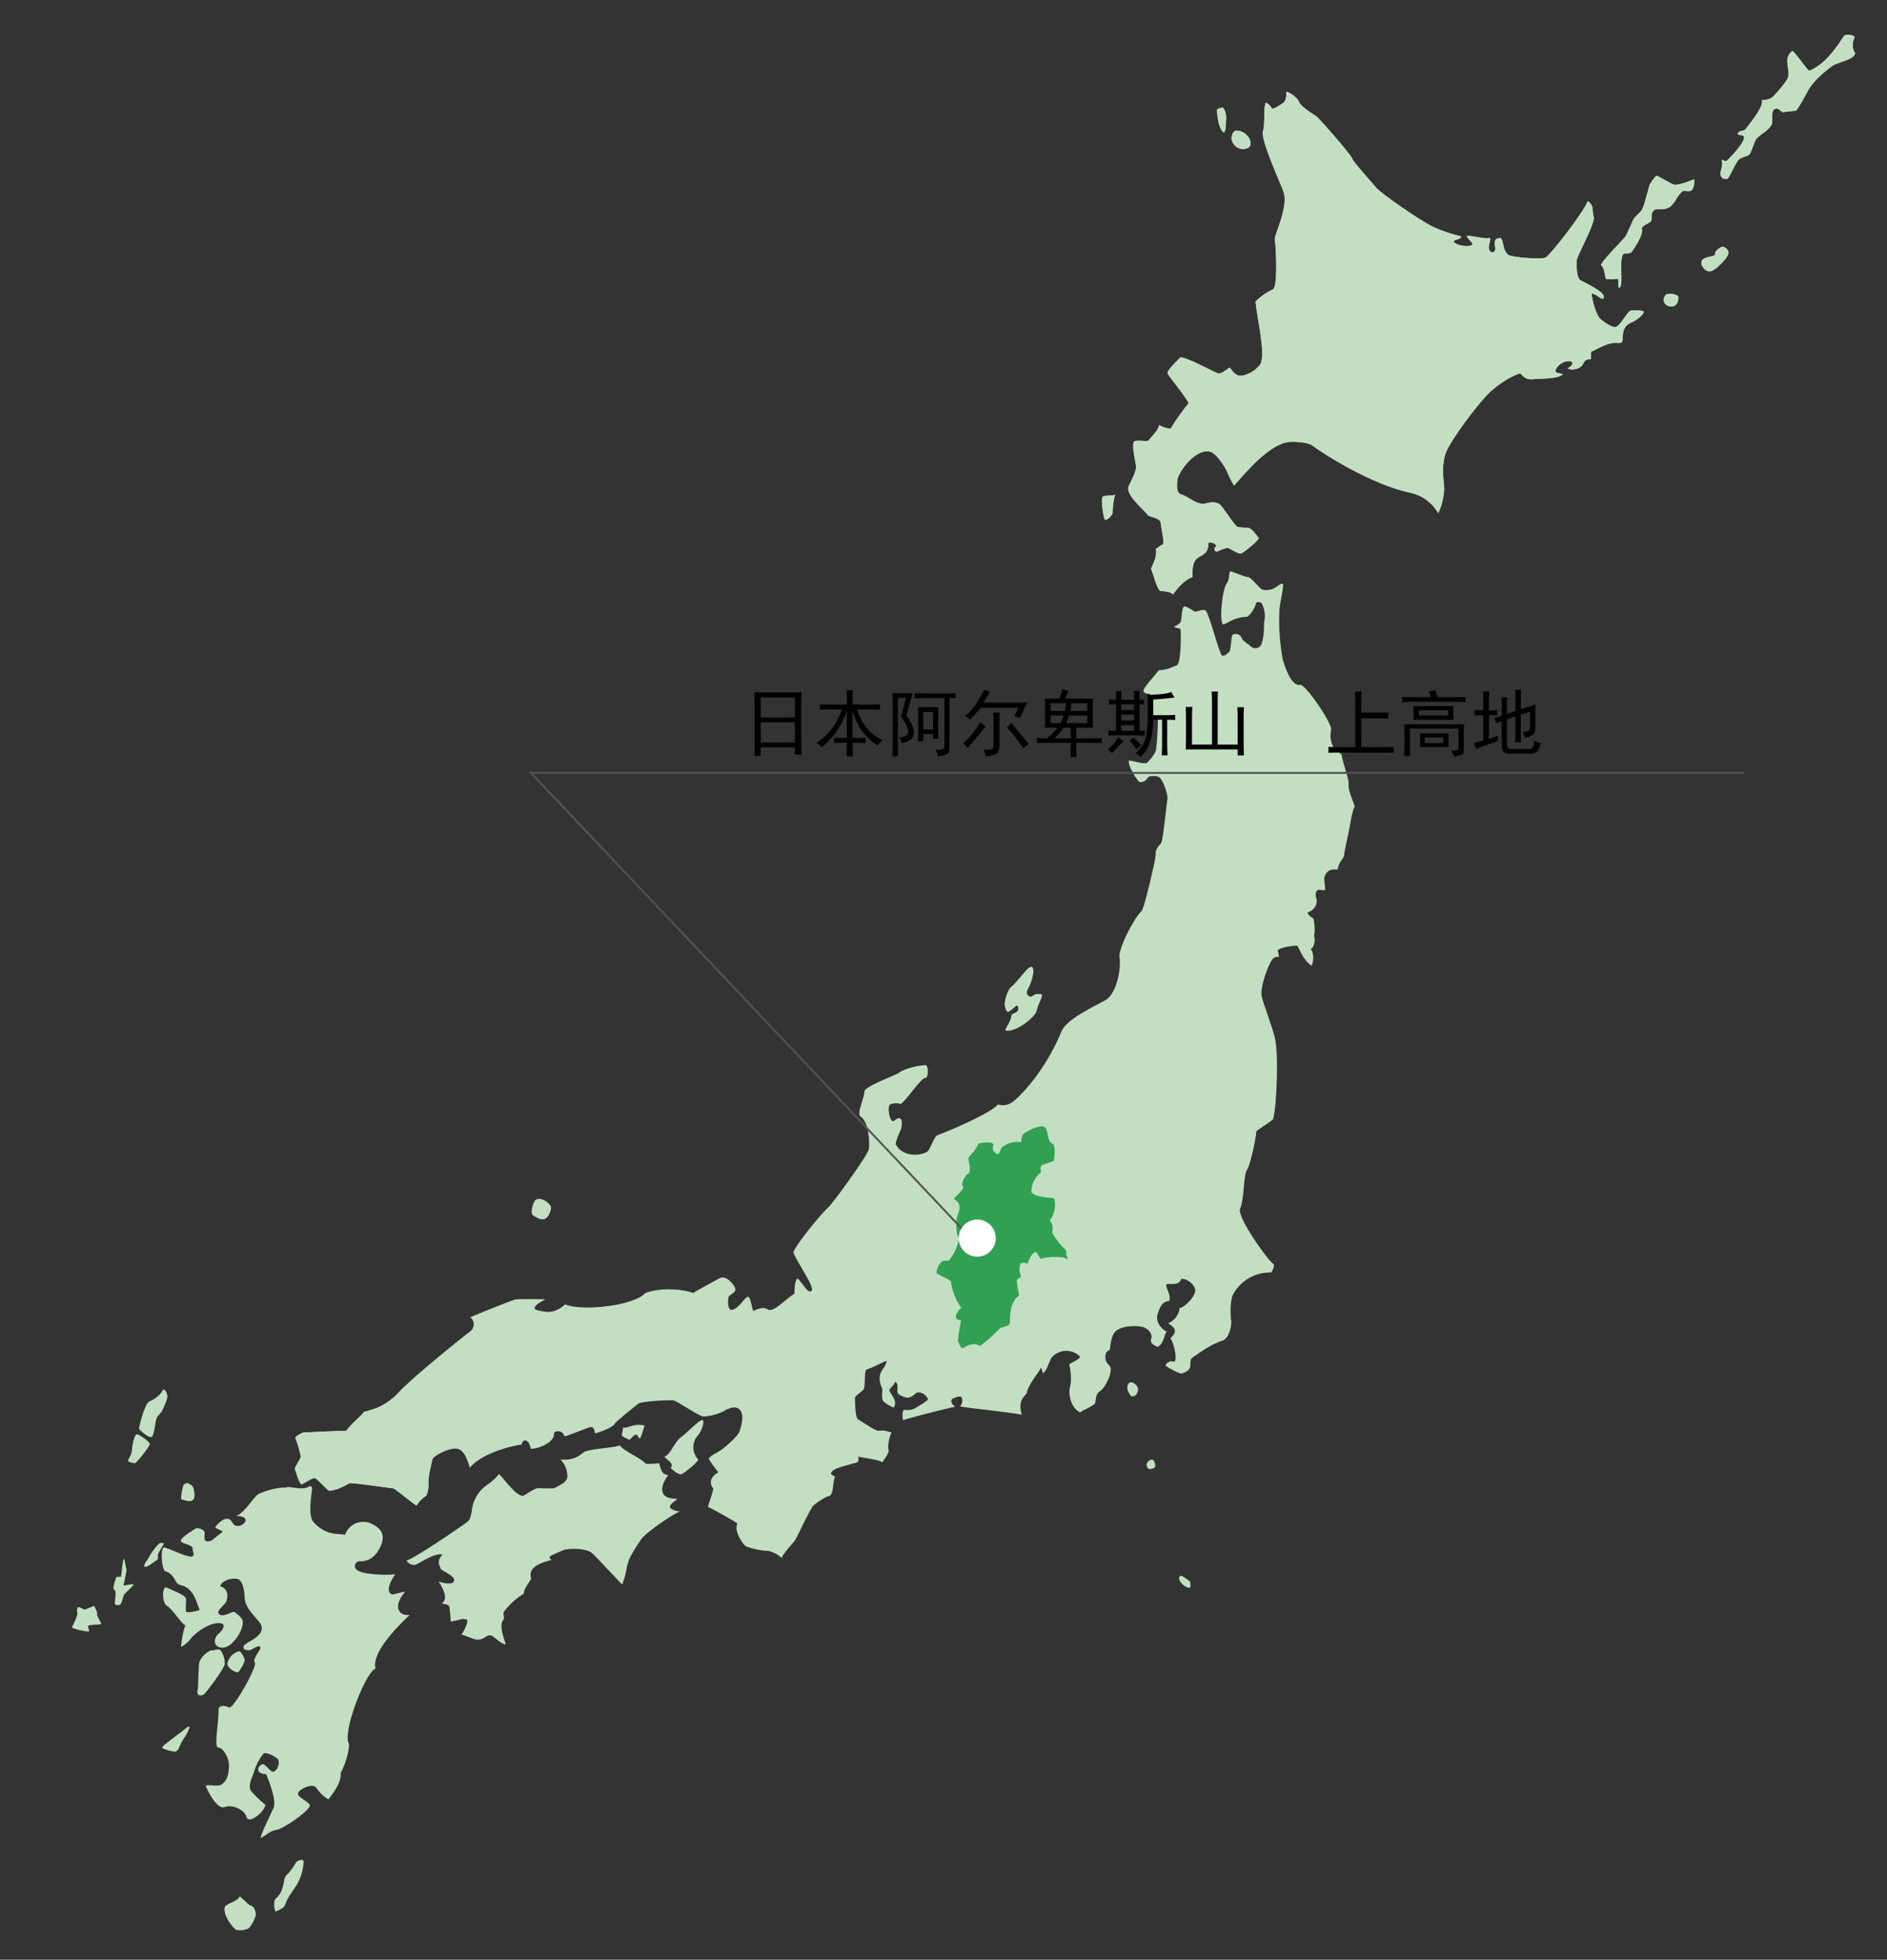 <?xml version="1.0" encoding="UTF-8"?> <svg xmlns="http://www.w3.org/2000/svg" xmlns:xlink="http://www.w3.org/1999/xlink" id="_レイヤー_2" width="706.45" height="733.47" viewBox="0 0 706.45 733.47"><rect x="0" y="0" width="706.45" height="733.47" fill="#333333" stroke="none"/><defs><style>.cls-1{fill:#30a053;}.cls-2{fill:#fff;}.cls-3,.cls-4{fill:none;}.cls-4{stroke:#535252;stroke-miterlimit:10;stroke-width:.72px;}.cls-5{fill:#c3dfc1;}.cls-6{clip-path:url(#clippath);}</style><clipPath id="clippath"><rect class="cls-3" width="706.45" height="733.47"></rect></clipPath></defs><g id="CN"><g class="cls-6"><path id="_パス_572" class="cls-5" d="M72.2,561.43c.8-.63.76-2.19.37-4.02-.33-1.53-1.4-1.9-2.53-2.38-1.21.49-1.38.35-1.84,2.51-.42,1.98-.63,4.05.03,3.73.23-.12,2.67,1.21,3.98.17"></path><path id="_パス_573" class="cls-5" d="M203.75,456.29c1.5-.32,2.68-3.29,2.54-4.43-.19-1.59-3.94-4.13-5.73-2.8-.99.74-2.24,5.06-1,5.8,1.04.63,2.5,1.79,4.19,1.43"></path><path id="_パス_574" class="cls-5" d="M465.91,55.76c3.83-.5,1.87-4.19,1.2-4.77-.9-1.15-2.21-1.9-3.66-2.09-1.78-.34-2.34,1.64-2.4,2.9.23,2.42,2.39,4.2,4.81,3.97.02,0,.03,0,.05,0"></path><path id="_パス_575" class="cls-5" d="M458.29,49.47c.72-.39.74-4.87.75-6.04-.09-1.07-.45-2.1-1.05-3-.3-.4-2.21.29-2.37.61.04,1.47.2,2.93.49,4.37.21,1.45,1.45,4.45,2.17,4.07"></path><path id="_パス_576" class="cls-5" d="M624.95,114.63c2.78.6,3.44-1.94,3.4-3.3s-4.02-1.83-4.81-.87c-.95.99-.91,2.57.09,3.51.36.35.83.57,1.32.65"></path><path id="_パス_577" class="cls-5" d="M412.72,186.06c-.59.87.41,8.17.98,8.48s2.98-1.61,2.85-2.93c.03-2.19.33-4.38.9-6.5-1.32.68-4.14.08-4.73.96"></path><path id="_パス_578" class="cls-5" d="M642.21,95.25c-.56.89-3.71.77-4.84,1.96s.15,3.8,2.27,4.33,7.01-4.94,7.39-6.49-1.42-2.79-2.23-2.71c-.86.09-3.42,2.1-2.6,2.9"></path><path id="_パス_579" class="cls-5" d="M61.36,577.74c-.75-.48-1.75-.29-2.26.44-1.18,1.25-2.2,2.64-3.06,4.13-.16.73-2.68,3.47-1.9,4.05s3.83-2.09,4.52-2.4.42-1.23.45-1.98,1.88-3.37,2.25-4.25"></path><path id="_パス_580" class="cls-5" d="M46.39,596.95c.17-.47,3.3-3.18,3.59-3.83s-3.54.45-3.69.3,1.4-6.04,1.04-6.15c-.18-.06-.65-4.07-1.01-3.83s-.93,6.39-.98,6.62-1.76-.08-1.84.3-1.69,4.41-.68,4.71.02,4.54.18,5.21,1.61.45,1.86.37c.61-.18,1.35-3.21,1.52-3.68"></path><path id="_パス_581" class="cls-5" d="M26.91,609.04c.42.72,6.21,1.85,6.42,1.5s-.47-1.41-.35-1.97,4.46-.45,4.83-.7c.41-.27-1.84-3.28-1.47-3.76s-.94-2.46-.92-2.93-3.4,1.34-3.84,1.23-1.96-1.23-2.43-.78c-.43.69-.46,1.55-.09,2.27-.51,1.79-1.23,3.51-2.16,5.12"></path><path id="_パス_582" class="cls-5" d="M424.25,522.62c.93-.15,1.9-1.17,1.79-3.06-.37-1.08-1.26-1.89-2.36-2.17-1.32-.3-2.32,1.74-1.12,3.83.42.73.76,1.56,1.69,1.41"></path><path id="_パス_583" class="cls-5" d="M430.21,549.85c.72.02,1.44-.18,2.05-.57.53-.38.04-2.68-.72-2.92s-1.65.52-1.82.74c-.65.74-.58,1.87.16,2.53.1.08.2.16.31.22"></path><path id="_パス_584" class="cls-5" d="M70.85,646.16c-.44-.16-2.93,2.11-3.47,2.43s-5.7,4.31-6.17,4.76c-.68.65-.43.92-.12,1.09,1.42.59,2.91.99,4.44,1.2.62-.1,1.18-.65,1.57-1.65.48-1.28,1.13-2.5,1.92-3.61.85-1.09,2.26-4.06,1.82-4.22"></path><path id="_パス_585" class="cls-5" d="M445.15,594.3c.89,0,.44-2.16.36-2.43-.81-.63-1.65-1.22-2.53-1.76-.35-.33-.88-.4-1.31-.18-.22.12-.34.93-.13,1.43.69,1.47,2.01,2.55,3.6,2.94"></path><path id="_パス_586" class="cls-5" d="M52.02,534.73c.52-2.77,2.42-9.82,4-10.28s4.71-2.88,4.86-4.25c.68-.47,1.38.49,1.72,1.9s-1,3.76-1.58,5.3-2.09,2.29-2.5,3.71-.75,5.72-1.66,6.61c-.91.88-4.37-2.3-4.84-2.99"></path><path id="_パス_587" class="cls-5" d="M51.01,536.86c.49-.55,5.16,2.85,5.08,3.54-.15,1.32-5.06,7.16-5.52,7.22-.95-.01-1.87-.28-2.67-.78.21-1.16,1.26-2.02,1.44-3.79s.57-4.96,1.67-6.19"></path><path id="_パス_588" class="cls-5" d="M376.14,376.25c-.24-1.17,1.03-5.88,2.47-6.9s5.26-6.21,6.55-7.1,1.82-.38,1.7,1.84c-.32,2.24-1.05,4.4-2.17,6.37-.9,1.77.77,3.19,1.91,2.29s1.94-.74,3.46-.63c.31,1.3-1.5,3.74-1.91,6.07s-7.59,8.18-11.54,7.57c-.94-.14,1.82-3.22,2.05-5.61.09-.93,1.5-.82,2.19-1.64s.38-2.67-.43-2.02c-.87.81-1.82,1.54-2.82,2.19-.78.35-1.17-1.04-1.45-2.41"></path><path id="_パス_589" class="cls-5" d="M248.72,545.14c2.11-.34,3.88-5.62,6.13-7.14s6.7-6.55,8.17-6.52c1,.92-.74,4.59-1.58,5.57-2.5,2.57-2.51,6.66,0,9.23-.99,1.85-5.83,5.43-6.41,5.52-1.05.17-3.12-1.51-3.91-2.35,1.26-2.05-1.12-2.51-2.38-4.31"></path><path id="_パス_590" class="cls-5" d="M107.18,701.93c1.38-1.38,2.56-2.94,3.5-4.65.87-1.38,2.99-1.58,3.02-.53-.12,2.21-.61,4.38-1.46,6.42-1.77,4.24-4.01,5.37-5.57,9.92-.38,1.12-3.01,2.22-3.46,2.31s-1.04-3.9.03-4.8c3.55-2.99,2.63-7.64,3.94-8.68"></path><path id="_パス_591" class="cls-5" d="M84.13,713.86c.3-1.45,4.64-1.95,5.62-4.06,1.55,1.09,3.22,3.24,4.37,3.52s1.79,2.42,1.62,3.55c-.46,1.61-1.21,3.12-2.23,4.45-.78,1.07-4.32,1.54-5.4.75-.82-.6-4.67-4.92-3.99-8.21"></path><path id="_パス_592" class="cls-5" d="M473.83,38.38c1.04.48,1.88,1.29,2.41,2.3.87.1,4.02-1.88,4.7-2.68.53-1.07.73-2.28.55-3.47-.06-.75,4.14,1.56,4.83,3.6.63,1.85,5.65,4.78,6.59,5.48s12.41,13.69,13.21,15.56,7.31,8.83,8.96,10.94,16.39,12.36,21.38,14.77c3.38,1.56,6.91,2.76,10.54,3.58.05.73-.9,1.02-2.08,1.37-2.55.75,2.93,3.05,5.92,2.01,1.5-.52-1.42-2.19-1.7-3.54,1.55-.27,6.66,1.23,8.17.82s-.25,2.19.12,3.99,2.67,1.81,2.32-.5c-.42-2.72-.05-3.37,1.83-3.52,1.49-.11.71,5.82,3.83,6.63s12.26,1.39,13.29.65c2.26-1.62,13.97-16.64,15.72-21.08,2.55,1.67,1.48,3.39,2.21,5.83s-6.29,14.56-6.37,16.47-.01,6.35,1.35,7.24,9.83,4.51,8.73,6.7c-.59,1.18-3.05-2.02-4.52-1.55.29,2.54,1.77,8.26,3.57,9.62,1.11.84,4.04,3.24,5.72,2.7,1.67-.54,4.3-6.13,5.62-6.13,1.56-.13,3.12-.03,4.65.3.04,1.6-3.47,3.78-4.48,4.18-2.73,1.07-3.38,2.95-3.43,6.25-.03,1.95-1.19,1.39-2.94,1.42-3.26.05-7.66,2.97-8.55,3.16s.16,3.07-.71,2.97c-1.11-.1-2.16.56-2.53,1.62-.65,1.84-4.3,2.92-5.86,1.74,1.85-.77,2.6-2.57.56-2.66-2.16.05-4.11,1.29-5.06,3.23-.47,1.56,2.17,1.22,2.7,1.72-1.9,1.86-8.65,1.53-10.86,1.8-1.96.24-3.21-.03-5.06-2.17-3.79,1.07-9.55,4.86-13,8.69-4.67,5.18-11.69,14.62-14.33,19.82-2.79,5.5-1.02,13.03-1.16,14.8-.15,3.13-.91,6.21-2.23,9.05-2.24-3.95-6.06-6.75-10.51-7.68-14.28-3-32.11-14.3-36.72-17.74-1.65-1.23-7.42-1.58-9.53-1.13-6.97,1.48-14.76,10.62-19.68,16.21-.96-1.58-1.79-3.23-2.5-4.93-.69-1.86-4.28-7.52-6.75-7.85-6.03-.79-11.69,8.4-11.93,10.44s-.65,5.15,1.63,5.72,5.4,3.85,8.53,3.37c.92-.14,4.09-1.31,6,.57,1.14,1.12,5.43,8.01,6.36,8.13,1.05.22,2.11.32,3.18.3,2.09-.34,3.75,2.96,4.62,3.65s-5.52,5.63-6.42,5.97c-1.22.46-4.36-2.12-5.3-2.05-1.26.31-2.48.76-3.65,1.32-.84.27-1.74-.81-.59-1.85.88-.8-2.81-2.31-2.8-1.06.03,3.73-2.37,4.23-3.87,5.26-2.38,1.63-2.03,5.01-2.06,7.22-4.24,1.62-7.28,6.56-7.28,6.56-.82-1.13-3.33-1.23-4.63-1.32s-2.92-6.91-3.63-8.32c.87-2.15,2.29-4.4,1.85-7.46.84-.62,1.72-1.21,2.62-1.74.64-.44-.63-5.6-.81-7.84s-4.6-2.27-5.01-3.22c-.53-1.23-8.59-7.44-6.99-10.73.78-1.6,2.95-5.65,2.76-7.35-.21-1.94-1.53-6.38-.9-9.2,1.22-1.02,5.35.31,5.75-.68.29-.72,3.41-3.32,3.8-5.59,1.33.84,2.85,1.32,4.42,1.38.33-1.35,5.86-8.86,6.51-9.37s-7.14-10.05-7.75-11.16,3.54-4.81,4.56-6.01,13.3,5.74,14.46,5.88,2.62-1.25,4.2-2.24c1.2,1.45,2.22,3.54,5.02,3,2.58-.62,4.87-2.12,6.47-4.24,2.05-4.03-1.32-17.52-1.83-23.43,1.87-1.92,4.08-3.48,6.51-4.59,1.69-.68,1.38-13.19.68-19.1.58-2.72,5.08-12.23,3.32-17.32-1.19-3.42-8.69-19.61-7.74-22.74s.05-8.58,1.07-10.73"></path><path id="_パス_593" class="cls-5" d="M606.33,107.72c-.68.65-.32-3.71-.67-3.38,0,0-4.32.49-4.54-.14s-.52-4.37-1.65-4.81,8.62-10.07,9.18-11.04,2.23-4.88,2.82-6.15,2.76-2.54,3.38-3.94c1.31-2.96,2.38-8.55,2.84-9.31.51-.85,2.08-3.22,2.56-3.18.41.04,5.82,3.28,6.55,3.38,1.69.22,6.01-1.43,7.42-2.07.09.63.1,1.27.02,1.9-.35,1.74-.76,3.09-3.3,2.45-1.24-.32-2.09,1.28-3.08,2.53-.63,1.26-1.48,2.4-2.51,3.36-2.6,1.77-5.04.47-6.04,1.29-1.72,1.41-.45,2.96-1.27,4.21-.51.78-3.66,1.63-3.35,2.86.61,2.46-3.07,7.43-3.57,8.3-.8,1.39-3.04.5-3.46,1.19-1.64,2.66.28,11.01-1.32,12.55"></path><path id="_パス_594" class="cls-5" d="M646.73,66.9c-1,.37-2.1-.11-2.51-1.09-.55-1.64,1.14-3.99.34-5.9,0-.44,1.79.82,1.72.39.5-.34,7.13-6.89,6.66-9.15-.18-.85-3.14-.32-2.13-1.52,1.06-1.25,2.02.06,3.41-2.22.43-.71,6.27-7.56,5.37-9.87,2.06-.2,3.28-.44,4.42-1.57.88-.88,4.78-5.35,5.33-6.8.84-2.23-.57-4.8-.17-7.28.16-.97,1.52-3.25,2.14-2.67,1.4,1.31,5.66,7.46,6.07,7.28,5.5-2.41,8.96-6.92,13.01-13.1.52-.8,4.17-.16,3.91.52-.96,2.46-.97,4.15.22,5.97-.37,2.57-6.5,3.3-8.56,4.8-1.69,1.23-6.85,5.08-9.12,9.3-.27.5-3.87,7.27-4.54,7.44-.7.18-3.87.31-4.63.55-.86.27-1.85-2.21-3.5-1.03-1.16.83-.52,4.73-.71,5.21-1.13,2.75-3.83,3.58-5.84,5.71-.78.83-1.93,5.16-2.62,5.88-.79.82-2.81.98-3.85,1.83-1.38,1.13-3.63,6.87-4.41,7.34"></path><path id="_パス_595" class="cls-5" d="M235.46,538.81c.85.08,1.48-1.81,2.77-1.92.23-.02,1.06,1.5,1.28,1.49.49-.04,1.6-4.36,1.81-4.86-1.23-.28-2.5-.31-3.73-.09-1.53.26-2.95,1.07-4.33.88-.08.95-.25,1.89-.53,2.8-.23.24,2.36,1.65,2.73,1.69"></path><path id="_パス_596" class="cls-5" d="M353.9,527.34c-5.43,1.31-14.49,3.64-15.71,4.18-.42-.2-.53-3.84.36-3.89,1.39.27,2.84.07,4.1-.57,1.9-1.24,4.92-2.92,4.74-3.42-.71-1.93-3.25-3.02-4.37-2.26s-2.2,2.24-4.2,1.56c-1.09-.32-2.95-1.03-2.87-2.18.17-2.4.06-3.1-.84-3.62-.33,1.6-2.66,2.57-2.02,3.65,1.14,1.95,2.86,3.84,1.54,6.05-1.3-.5-2.52-1.2-3.62-2.07-.58-.42-1.01-1.44-.67-4.45.12-1.03-2.61-4.45.36-8.15.64-.84,1.06-1.83,1.22-2.87-.43.15-2.21,1.01-3.92,1.8-1.14.58-2.33,1.08-3.55,1.48-.91-.1-.48,5.85-1.02,7.24-.37.95-3.36,2.36-3.34,3.48s.02,7.32,1.15,7.93c1.44.76,6.42,4.4,7.63,4.25,1.69-.22,3.41.04,4.96.77-.83.79-1.7,5.62-1.13,6.5.29.71-1.41,3.27-2.46,4.59-1.02-1.14-7.34-1.67-8.86-2.19.05.92.03,2.01-.5,2.18-2.2.67-8.11,1.96-9.31,3.3s.27,1.41,1.08,2.1c-1.04,2.1-.41,5.97-2.03,7.16-1.15-.14-5.94,3.22-6.38,3.9-1.03,1.61-2.51,4.55-3.82,7.19-1.23,2.49-2.3,4.73-2.68,5.33-.93,1.47-3.87,4.19-5.21,6.83-.7-1.27-4.65-2.93-5.41-2.72s-7.31-1.08-8.24-1.94-4.24-5.72-2.82-8.21c-.37-.64-9.62-5.68-11.03-6.29.29-1.37,1.68-4.78,2.02-6.82-1.33-1.7-1.66-4.07,1.89-6.13-1.31-1.6-2.52-3.28-3.61-5.04.27-.46.64-.85,1.09-1.14,1.19-.86,3-1.67,4.13-2.57,2.36-1.88,5.85-5.01,6.39-6.72.74-2.34,1.72-6.19-.02-8-.25-.26-.55-.47-.88-.6-1.63-.61-3.92.41-4.99,1.16-2.37,1.2-4.97,1.89-7.63,2.04-1.91-.08-9.88-5.88-11.41-6.06s-12.12.39-13.03,1.25c-.14.12-.44.32-.81.62-2.13,1.74-7.46,5.94-8.09,7.01-.74,1.25-5.12,2.93-7.3,3.49-.24-1.14-.48-2.52-1.66-2.37-.9.12-9.4,3.67-9.82,3.45-.28-1.3-1.57-2.13-2.87-1.85-.07.02-.14.03-.21.06-.47.16-.81.42-.79.79.21,3.13-5.49,5.68-8.71,5.71-.57-3.72-3.03-4-3.48-1.56-1.19-.05-14.21,2.49-19.34,8.59-.89-2.66-1.99-6.82-5.06-7.11s-8.4,2.79-8.81,3.78c-.08.2-.37,1.33-.68,2.71-.54,1.98-.87,4.02-.99,6.07.25,1.07-.19,4.6-.91,5.11-1.42.93-2.61,2.16-3.5,3.61-1.12-.5-8.18-6.41-8.63-6.39s-15.94-2.35-16.64-1.9c-1.76,1.13-5.77,2.98-7.52,2.71-.6-.09-4.24-4.31-5.16-4.64s-3.11,1.41-5.17,2.36c-1.18-1.21-2.02-4.87-2.45-5.83-.17-.39,2.07-3.77,2.27-4.54-.48-2.35-1.16-4.66-2.01-6.9-.35-.78,2.87-2.4,3.54-2.29,1.23.2,14.35-.85,15.27-.37,3.04-3.86,5.47-5.3,6.8-7.23,1.55-.35,3.07-.83,4.54-1.43,3.2-1.3,6.07-3.3,8.4-5.85,4.81-5.34,25.32-21.79,26.59-22.65,1.58-.99,2.06-3.08,1.06-4.66-.2-.32-.45-.6-.75-.84,1.33-.66,15.46-6.33,16.75-6.63s10.39-.12,11.35-.11c-1.08.73-2.17,1.2-2.97,1.82-.53.37-.93.91-1.12,1.53.04.9,3.43,1.19,3.61,1.23,2.88.75,5.95-.85,7.86-2.65,5.72,2.43,22.8.91,28.84-3.23.44-.29.84-.64,1.21-1.02,5.19-1.98,12.36-1.57,16.33-.53.54.13,1.06.3,1.57.51,2.8-1.81,8.28-4.53,9.61-5.39,2.64-1.69,5.65,2.22,6.14,3.69s-1.96,2.25-2.42,3.02-.57,5.33,1.21,4.99c2.64-.51,4.57-4.59,5.87-4.88.85-.19,1.27,2.29,1.64,3.91.19.83.36,1.44.56,1.34,4.63-2.2,4.99-.25,6.01-.29,2.75-.11,6.16-4.37,9.2-6.03.3-1.18-.19-4.11,1.2-5.88,2.08,1.87,3.98,6.12,5.33,4.65s-7.31-13.32-6.78-14.58c1.21-2.85,7.82-11.13,11.4-14.98.52-.58,1.06-1.12,1.64-1.64,1.43-1.22,14.92-19.58,15.19-21.93s0-10.03-3.2-12.11c-1.5-.97,1.53-7.15,1.48-9.24s12.94-6.55,13.01-7.14c2.66-1.91,9.65-3.16,10.19-2.67.94.85.76,5.01-.53,4.71s-8.05,9.93-9.2,9.65c-1.26-.36-2.61-.29-3.83.21-1.21.85-.13,7.68,1.69,6.03,2.13-1.95,3.33-.56,2.42,3.17-.01.05-.36.8-.77,1.75-.65,1.54-1.45,3.61-1.17,4.12,2.37,4.35,8.51,4.53,11.79,2.62.85-.5,2.6-5.78,3.67-6.1.44-.14,3.81-1.46,7.87-3.25,5.8-2.57,13-6.08,14.87-8.3,4.1,1.09,6.05-1.09,10.2-5.47,5.67-6.45,10.24-13.79,13.53-21.72,1.69-4.73,12.58-9.65,16.53-11.87s6.01-11.31,5.25-16.17c-.17-1.11.55-3.48,1.69-6.15,1.81-4.24,4.67-9.22,6.65-11.13.58-.56,2.71-8.86,4.07-15.01.56-2.14.95-4.31,1.17-6.51-.25-1.67,1.71-3.21,2.1-4.06.75-1.61,2-15.23,2.28-16.32s-1.68-7.67-3.38-8.24c-.9-.3-3.47-.67-4.13.52-.58.99-1.68,1.57-2.83,1.48-.8-.1-4.76-6.46-4.06-8.09,1.26,0,5.71,1.57,6.76.81,1.31-1.19,2.39-2.61,3.19-4.18.51-1.21.92-10.11.86-11.91-.9-.75-1.66-1.65-2.23-2.68-.1-.32-.16-.64-.2-.97-.21-1.53-.23-4-.59-6.06-1.28.05-1.95-.12-2.37-.98s4.22-5.82,5.7-7.78c4.06-.24,5.77-1.71,6.5-1.76,2.02-.14,1.8-11.69,1.71-13.46-.04-.73-1.87-.39-2.51-1.21.96-.25,1.81-.79,2.44-1.55.49-.79.49-5.91,1.41-5.92,1.72-.03,3.41,2.09,4.39,1.91.93-.17,2.9-1.06,3.66-.35,1.36,1.28,5.12,16.3,6.09,16.79s2.16-.97,2.73-1.37c.67-.46.68-6.12,1.23-6.42,1.2-.65,2.69-.2,3.34.99.1.18.17.36.22.56.35.82,3.05,2.46,3.68,3.16,1.18.71,2.72.32,3.42-.86.07-.12.14-.25.19-.38,1.24-3.59.8-7.56,1-8.26.51-2.32.19-4.74-.88-6.86-.49-.88-2.21-.57-2.26-.05-.16,1.82-2.69,5.04-3.34,5-1.71.04-3.39.39-4.97,1.05-1.07.32-3.76,2.16-4.04,1.76-1.43-2.07-.07-13.51,1.46-15.33,1.03-1.22.67-3.01,1.2-4.56.66.03,6,2.35,6.9,2.24s4.32,4.5,5.35,4.7c4.56.9,6.07-2.63,7.5-2.21.65.19-.93,6.73-1.19,9.17-.37,6.41.04,12.84,1.22,19.15.53,1.79,2.95,10.21,6.58,9.52.72-.14,2.73,2.05,4.87,4.91,3.01,4.02,6.29,9.36,6.64,11.37.19,1.03-1.11,3.24.96,7.26.73,1.42,2.28,1.6,3,2.63.27,2.9,2.8,8.76,2.6,11.13s1.78,6.3,2.29,8.24c-.99,1.52-1.8,7.23-1.93,7.87-.18.87-2.14,9.88-2.06,10.49s-2.32,2.91-2.35,5.19c-1.26.07-3.69-.68-4.99,2.73-.09.37-.12.75-.07,1.12.1,1.56.64,3.9.01,3.95-1.19.08-3.33-1.19-3.23,1.94.02.67,1.95,4.31-3.16,6.47.54.86,1.3,1.58,2.19,2.07.44.05.9,5.86.33,6.38.67,2.15.04,4.47-1.25,5.16,1.44,1.34,1.03,5.32.3,6.18-3.61-2.5-4.82-7.45-5.41-7.49-1.23-.08-7.63.74-7.19,2.13.22.56.35,1.16.39,1.76.11.98-1.46-.87-3.11,2.31-1.79,3.43-3.9,9.92-3.3,12.77.28,1.35,1.11,3.65,2,6.23,1.07,3.11,2.23,6.61,2.9,9.15,1.49,5.68.77,26.35-.71,30.74-1.5,1.17-6.19,4.16-6.19,4.42-.03.48-.08.96-.16,1.44-.52,3.49-2.18,11.26-3.34,12.89-1.37,1.92-1.05,11.58-2.57,14.52s10.86,20.14,12.49,20.78c.17.07.17.27.16.57-.09.95-.45,1.85-1.03,2.6-5.92-.16-11.43,3.01-14.26,8.21-1.1,1.89-1.07,7.71-.76,9.52.44,2.58-.96,7.06-3.25,7.77-4.02,1.25-8.39,4.37-11.54,6.61-1.29,2.05,1.23,4.09-3.71,5.71-.58.19-4.8-1.95-6.07-2.96.43-1.24,1.78-1.9,3.03-1.48,1.73.35.25-6.93-1.15-8.77,2.07-2.06,2.65-3.4-.84-5.58,2.37-.99,4.01-3.19,4.28-5.74,1.31.16,7.02-4.83,5.58-7.68s-4.82-3.66-5.05-3.04c-.12.36-.32.69-.59.97-.88.87-2.38.84-4.22.74-2.35-.14,1.51,3.8.33,6.38-2.95.25-3.66,3.12-4.17,4.5-1.5,4.03,2.6,6.78,3.24,6.93-1.27,2.03-.77,4.13-3.32,5.77-1.37-.56-3.12-1.46-2.42-3.14.41-.99-.24-3.02-2.5-4.08-1.88-.88-7.78-.95-10.55,1.09-2.18,1.6-2.3,6.64-2.4,6.91-.19.51-.65.63-1.03.92-.41.32-.75.84-.71,2.26.06,2.03,1.22,2.46,1.78,3.43,1.1,1.91-1.78,7.94-3.68,9.06s-1.61,3.51-1.88,4.51-5.06,2.85-5.58,3.54c-3.49-1.45-4.64-6.75-3.85-9.64s.02-6.72-.29-8.43c1.43-.87,4.8-2.17,3.77-3.04-2.88-2.68-7.38-2.54-10.1.3-1.31,1.33-1.47,4.44-3.48,6.22-.36-1.02-.73-2.39-.87-2.01-.65,1.71-4.77,6.09-5.3,9.53-2.37,2.29-2.84,4.34-1.83,7.94-4.88-1.02-20.91-2.54-23.08-3.12.79-.87,1.04-2.11.65-3.22-.44-1.16-3.13.24-3.36.32-.93.34-.81,1.85.85,3.03-.64.12-1.98.44-3.68.85"></path><path id="_パス_597" class="cls-5" d="M251.01,564.48c-1.08-1.37,2.73-3.13,2.41-3.54-8.13.09-5.5-5.91-3.25-8.89-2.94-.17-2.86-3.17-3.42-4.36-1.13.01-3.05.3-4.29.19-.49-.05-.87-.08-1.05-.33-1.09-1.55-8.63-4.88-9.32-6.6-2.76,1.04-9.07,1.05-13.03,2.3-1.07.34-3.17,3.63-9.25,3.01,1.78,1.76,2.72,4.19,2.57,6.69-.22.96-.84,1.78-1.71,2.25-1.06.67-2.15,1.29-3.28,1.83-1.95.09-3.9.07-5.85-.05-1.62-.05-5.32,2.94-5.83,2.91-2.83-.16-7.72-7.31-8.87-8.19-1.26,1.55-2.75,2.9-4.41,4.01-2.34,1.58-4.12,3.85-5.08,6.51-.92,2.15-.62,5.89-2.17,7.19s-21.17,14.72-23,14.58c.62,1.25,2,1.93,3.38,1.67,1.08-.22,7.2-4.74,10.04-3.8-2.55,2.93-.7,4.34-.59,5.32.07.63,6.25,2.86,4.83,4.83-1.11,1.54-5.65-.11-5.65-.11,0,0,4.67,6.5,1.04,8.24,1.6.35,2.99.22,3.09,1.74.05.74.4,3.42.4,5.02,1.26-.19,2.51-.46,3.74-.81.76-.25,1.6-.2,2.32.14.88.63-1.35,4.65-1.98,5.53,1.79.51,4.88,2.03,6.22,1.94,2.75-.18,3.16-2.38,5.26-1.4.8.37,3.72,3.37,5.09,3.11-.81-2.54-2.72-7.21-.78-9.39.37-.42-.41-2.06.08-2.81,2.02-2.69,4.53-4.98,7.4-6.74.05-1.95,2.07-4.14,2.79-5.59-1.47-4.7,4.3-6.09,7.67-7.05-.4-.26-.71-.63-.89-1.07,1.25-1.09,3.83-1.86,5.7-2.76,4.83-.83,8.9.16,10.12,1.12s10.86,11.36,11.46,11.95c.81-2.07,1.4-4.23,1.74-6.42.37-1.93,1.1-3.77,2.15-5.43,1.17-2.1,2.52-4.1,3.13-4.98,2.01-2.92,12.96-10.19,14.71-10.58-1.32.01-2.6-.39-3.67-1.16"></path><path id="_パス_598" class="cls-5" d="M151.49,596c.75-.87-4.24,1.07-4.93.69-3.14-1.72,2-8.1,1.35-7.59s-9.74.43-13.12-.86-1.5-3.92-.43-3.92c2.04.24,5.62-.38,7.95-5.17s.27-7.28-3.52-9c-3.66-1.55-7.89.16-9.44,3.82-.07.15-.13.31-.18.47-1.46-.41-3.59-.09-6.11-.91-2.26-.78-4.27-2.16-5.8-4-2.03-2.26-.6-10.68-.42-12.26.09-.74-.45-1.34-1.15-.88-2.64,1.71-8.07-.54-8.63.43-3.28-.41-8.76,1.67-9.81,2.1-2.3.92-4.86,6.56-8.74,8.49,7.62.08.53,6.29-1.44,2.54-2.24-4.26-6.66,1.75-6.45,1.55-.41.4,2.52,1.35,2.79,1.79-1.25.86-2.44,1.81-3.57,2.83-.53.47-1.21.74-1.91.79-1.6.11-1.44-1.21-1.31-2.91s-2.3-2.09-3.15-2.04c-4.1,2.48-6.72,4.4-5.41,5.28.62.42,4.1,1.23,4.05,2.22-.06,1.12.86,2.44,0,3.01-.4.27-1.37.09-2.58-.29-3.17-1-7.97-3.4-8.39-2.96-1.09,1.12-.56,7.84.58,8.79,4.15,1.27,3.39,4.74,5.89,5.27,4.97,1.05,5.79,6.19,7.16,9.33-1.55.54-3.19.81-4.83.82-.78.01-.11-3.36-.33-5.18-.15-1.19-5.86-3.44-7.63-4.22-1.6,1.07-.93,6.06.29,6.8,2.67,1.63,5.85,7.41,7.12,7.34-.88,2.68-1.43,5.47-1.62,8.28,1.44-.78,2.69-1.86,3.69-3.16,2-2.65,7.62-6.31,11.12-5.75,2.61.41.1,3.33-.87,4.04s-2.61,4.04.57,4.98c4.2,1.25,9.06-6.4,8.6-9.94-.13-1-2.26-2.73-3.08-3.28s-4.21,2.36-5.86.7c-1.15-1.16,2.43-3.54,2.77-4.67.25-.79,1.54-4.43-2.25-5.69.87-2.8,6.01-3.32,7.02-2.47.64.54,1.94,1.8,2.13,6.86.17,4.39,5.46,8.26,6.12,10.03,1.75,4.61-5.84,6.29-6.49,8s2.16,1.82,3.11,1.19,2.63-1.63,3.12-.82-3.28,4.57-2.08,5.76c.83.82-3.43,9.05-6.59,13.7-1.37,2.01-2.52,3.36-2.97,3.14-2.08-.98-3.64-.6-4.02.37.23,4.44-1.83,14.49-.14,14.6,1.9.12,4.09,3.87,4.06,6.7-.07,5.48-2.04,6.72-3.14,7.33s-5.62-.29-5.54.32,4.02,9.11,6.96,7.97,7.58.96,8.24,3.61c.76,3.07,6.55-1.63,7.15-4.42-1.86-1.55-3.61-3.22-5.24-5-1.82-2.15.71-6.05,1.06-7.79.73-2.34,1.89-4.53,3.44-6.43.82-.77,4.95,1.2,5.56,2.32.49,1.67-.17,3.47-1.63,4.43-1.4.58-3.23-3.32-4.48-2.73-2.44,1.16-1.73,3.77,1.54,3.65,1.38,3.42,3.93,10.05,2.74,12.73-.73,1.63-5.43,11.1-4.71,11.18,1.37-.67,3.5-2.76,5.98-3.08,2.16-.27,11.21-6.34,12.32-8.82.57-1.28-4.17-3.03-4.44-4.55s5.6-4.5,6.96-2.26c1.12,1.77,2.66,3.24,4.48,4.27.56-.98,5.01-5.79,4.55-9.99,1.5-2.18,3.99-10.1,2.81-11.53-1.49-6.09,7.11-26.81,10.24-27.37-1.08-4.18,3.22-10.05,7.16-14.42,2.49-2.76,4.83-4.92,5.6-5.7-4.39.4-6.17-3.43-1.84-8.48"></path><path id="_パス_599" class="cls-5" d="M85.13,622.73c.05,1.7,3.47,3.64,4.06,3.09.68-.63,2.47-3.39,2.38-4.65-.06-.76-1.43-3.42-2.17-3.12-2.23.57-3.91,2.41-4.28,4.68"></path><path id="_パス_600" class="cls-5" d="M82.97,618.27c-.98-1.8-2.61-.41-3.63-.57s-4.37,2.36-4.77,4.82c-.3,1.83-.34,9.33-.55,9.88-.53,1.35.36,2.98,2.35,1.74.59-.37,7.72-9.78,7.75-11.27.08-1.61-.32-3.2-1.15-4.58"></path><path id="_パス_601" class="cls-5" d="M140.77,527.03c-1.47.6-2.99,1.08-4.53,1.43-1.34,1.93-3.76,3.37-6.8,7.23-.9-.48-14.03.57-15.27.37-.67-.11-3.89,1.5-3.54,2.29.86,2.24,1.53,4.55,2.01,6.9-.2.77-2.44,4.15-2.27,4.54.43.96,1.27,4.62,2.45,5.83,2.07-.95,4.25-2.69,5.17-2.36s4.57,4.55,5.16,4.64c1.75.27,5.76-1.58,7.52-2.71.71-.46,16.2,1.91,16.65,1.9s7.5,5.89,8.62,6.39c.89-1.44,2.09-2.68,3.5-3.61.72-.51,1.16-4.04.92-5.11.12-2.05.45-4.08.99-6.07-.75-.12-1.48-.36-2.16-.71-.81-.4-3.13-7.94-2.49-10.47-.7-.76-1.29-1.63-1.74-2.56-2.09.76-3.13,5.9-4.44,6.18-1.71.37-6.23.66-6.19-.55s-.73-3.52.5-5.74c.25-.46-4.58-2.22-4.07-2.77,1.85-2.04,0-5.06,0-5.06"></path><path id="_パス_602" class="cls-1" d="M381.57,484.73c-3,2.46-3.47,5.85-3.48,10.12,0,1.91-2.95,1.37-4.08,2.64-2.18,2.32-4.58,4.44-7.16,6.31-2.07-1.53-4.31-.4-6.55.82-1.09-.57-1.13-1.89-1.7-2.73.27-2.59.68-5.17,1.23-7.72-.68-.12-1.74-.22-1.91-.86-.29-1.02.72-2.83,1.96-3.87-2.01-2.48-3.94-7.88-3.78-9.8-1.86-1.57-3.59-1.78-5.51-3.16.08-1.5.68-2.92,1.7-4.02.8-1.09,2.42-.22,3.16-.91,1.82-2.34,3.05-5.08,3.58-7.99-1.35-1.84-1.16-7.16-.58-8.54,1.2-2.87,1.23-4.81-1.39-6.36,1.69-1.78,4.22-3.88,3.39-4.71-.86-.85.94-4.48,2.4-4.9.75-1.85-.44-4.57-.27-5.84,1.57-1.52,2.86-3.3,3.83-5.26,1.62-.3,5.86-.96,5.44.73-.4,1.58-.11,2.46,1.64,3.33,1.23-.6.85-1.75,1.5-2.48,1.99-1.75,4.67-2.48,7.28-2,.18-1.37.24-2.95,1.51-3.62,2.01-1.06,6.44-3.56,7.66-1.71s.42,5.26,2.95,6.07c.5.96.63,2.54.18,6.19-1.81.8-3.86,1.16-4.8,1.88-.51,1.35.03,1.86-.09,2.46-2.3,1.79-3.62,4.56-3.55,7.47,2.51,2.35,7.19,1.62,8.6,2.4.65,2.82.03,5.79-1.7,8.11,1.01,1.18,1.35,2.79.89,4.27.94,2.93,5.19,6.91,5.19,6.91-.03,1.16.21,2.31.7,3.36-2.68-1.58-8.45-.67-9.69-.33s-1.16-1.7-2.39-2.43c-1.59.37-2.81,3.63-3.03,4.4-.79-.42-1.71-.49-2.56-.2-.75,1.61-.67,3.48.22,5.02-.5.46-1.72.98-1.69,1.61.14,1.81.45,3.6.92,5.35"></path><path id="_パス_603" class="cls-5" d="M465.91,55.76c3.83-.5,1.87-4.19,1.2-4.77-.9-1.15-2.21-1.9-3.66-2.09-1.78-.34-2.34,1.64-2.4,2.9.23,2.42,2.39,4.2,4.81,3.97.02,0,.03,0,.05,0"></path><path id="_パス_604" class="cls-5" d="M458.29,49.47c.72-.39.74-4.87.75-6.04-.09-1.07-.45-2.1-1.05-3-.3-.4-2.21.29-2.37.61.04,1.47.2,2.93.49,4.37.21,1.45,1.45,4.45,2.17,4.07"></path><path id="_パス_605" class="cls-5" d="M624.95,114.63c2.78.6,3.44-1.94,3.4-3.3s-4.02-1.83-4.81-.87c-.95.99-.91,2.57.09,3.51.36.35.83.57,1.32.65"></path><path id="_パス_606" class="cls-5" d="M412.72,186.06c-.59.87.41,8.17.98,8.48s2.98-1.61,2.85-2.93c.03-2.19.33-4.38.9-6.5-1.32.68-4.14.08-4.73.96"></path><path id="_パス_607" class="cls-5" d="M642.21,95.25c-.56.89-3.71.77-4.84,1.96s.15,3.8,2.27,4.33,7.01-4.94,7.39-6.49-1.42-2.79-2.23-2.71c-.86.09-3.42,2.1-2.6,2.9"></path><path id="_パス_608" class="cls-5" d="M606.33,107.72c-.68.65-.32-3.71-.67-3.38,0,0-4.32.49-4.54-.14s-.52-4.37-1.65-4.81,8.62-10.07,9.18-11.04,2.23-4.88,2.82-6.15,2.76-2.54,3.38-3.94c1.31-2.96,2.38-8.55,2.84-9.31.51-.85,2.08-3.22,2.56-3.18.41.04,5.82,3.28,6.55,3.38,1.69.22,6.01-1.43,7.42-2.07.09.63.1,1.27.02,1.9-.35,1.74-.76,3.09-3.3,2.45-1.24-.32-2.09,1.28-3.08,2.53-.63,1.26-1.48,2.4-2.51,3.36-2.6,1.77-5.04.47-6.04,1.29-1.72,1.41-.45,2.96-1.27,4.21-.51.78-3.66,1.63-3.35,2.86.61,2.46-3.07,7.43-3.57,8.3-.8,1.39-3.04.5-3.46,1.19-1.64,2.66.28,11.01-1.32,12.55"></path><path id="_パス_609" class="cls-5" d="M646.73,66.9c-1,.37-2.1-.11-2.51-1.09-.55-1.64,1.14-3.99.34-5.9,0-.44,1.79.82,1.72.39.5-.34,7.13-6.89,6.66-9.15-.18-.85-3.14-.32-2.13-1.52,1.06-1.25,2.02.06,3.41-2.22.43-.71,6.27-7.56,5.37-9.87,2.06-.2,3.28-.44,4.42-1.57.88-.88,4.78-5.35,5.33-6.8.84-2.23-.57-4.8-.17-7.28.16-.97,1.52-3.25,2.14-2.67,1.4,1.31,5.66,7.46,6.07,7.28,5.5-2.41,8.96-6.92,13.01-13.1.52-.8,4.17-.16,3.91.52-.96,2.46-.97,4.15.22,5.97-.37,2.57-6.5,3.3-8.56,4.8-1.69,1.23-6.85,5.08-9.12,9.3-.27.5-3.87,7.27-4.54,7.44-.7.18-3.87.31-4.63.55-.86.27-1.85-2.21-3.5-1.03-1.16.83-.52,4.73-.71,5.21-1.13,2.75-3.83,3.58-5.84,5.71-.78.83-1.93,5.16-2.62,5.88-.79.82-2.81.98-3.85,1.83-1.38,1.13-3.63,6.87-4.41,7.34"></path><path id="_パス_610" class="cls-5" d="M473.83,38.38c1.04.48,1.88,1.29,2.41,2.3.87.1,4.02-1.88,4.7-2.68.53-1.07.73-2.28.55-3.47-.06-.75,4.14,1.56,4.83,3.6.63,1.85,5.65,4.78,6.59,5.48s12.41,13.69,13.21,15.56,7.31,8.83,8.96,10.94,16.39,12.36,21.38,14.77c3.38,1.56,6.91,2.76,10.54,3.58.05.73-.9,1.02-2.08,1.37-2.55.75,2.93,3.05,5.92,2.01,1.5-.52-1.42-2.19-1.7-3.54,1.55-.27,6.66,1.23,8.17.82s-.25,2.19.12,3.99,2.67,1.81,2.32-.5c-.42-2.72-.05-3.37,1.83-3.52,1.49-.11.71,5.82,3.83,6.63s12.26,1.39,13.29.65c2.26-1.62,13.97-16.64,15.72-21.08,2.55,1.67,1.48,3.39,2.21,5.83s-6.29,14.56-6.37,16.47-.01,6.35,1.35,7.24,9.83,4.51,8.73,6.7c-.59,1.18-3.05-2.02-4.52-1.55.29,2.54,1.77,8.26,3.57,9.62,1.11.84,4.04,3.24,5.72,2.7,1.67-.54,4.3-6.13,5.62-6.13,1.56-.13,3.12-.03,4.65.3.04,1.6-3.47,3.78-4.48,4.18-2.73,1.07-3.38,2.95-3.43,6.25-.03,1.95-1.19,1.39-2.94,1.42-3.26.05-7.66,2.97-8.55,3.16s.16,3.07-.71,2.97c-1.11-.1-2.16.56-2.53,1.62-.65,1.84-4.3,2.92-5.86,1.74,1.85-.77,2.6-2.57.56-2.66-2.16.05-4.11,1.29-5.06,3.23-.47,1.56,2.17,1.22,2.7,1.72-1.9,1.86-8.65,1.53-10.86,1.8-1.96.24-3.21-.03-5.06-2.17-3.79,1.07-9.55,4.86-13,8.69-4.67,5.18-11.69,14.62-14.33,19.82-2.79,5.5-1.02,13.03-1.16,14.8-.15,3.13-.91,6.21-2.23,9.05-2.24-3.95-6.06-6.75-10.51-7.68-14.28-3-32.11-14.3-36.72-17.74-1.65-1.23-7.42-1.58-9.53-1.13-6.97,1.48-14.76,10.62-19.68,16.21-.96-1.58-1.79-3.23-2.5-4.93-.69-1.86-4.28-7.52-6.75-7.85-6.03-.79-11.69,8.4-11.93,10.44s-.65,5.15,1.63,5.72,5.4,3.85,8.53,3.37c.92-.14,4.09-1.31,6,.57,1.14,1.12,5.43,8.01,6.36,8.13,1.05.22,2.11.32,3.18.3,2.09-.34,3.75,2.96,4.62,3.65s-5.52,5.63-6.42,5.97c-1.22.46-4.36-2.12-5.3-2.05-1.26.31-2.48.76-3.65,1.32-.84.27-1.74-.81-.59-1.85.88-.8-2.81-2.31-2.8-1.06.03,3.73-2.37,4.23-3.87,5.26-2.38,1.63-2.03,5.01-2.06,7.22-4.24,1.62-7.28,6.56-7.28,6.56-.82-1.13-3.33-1.23-4.63-1.32s-2.92-6.91-3.63-8.32c.87-2.15,2.29-4.4,1.85-7.46.84-.62,1.72-1.21,2.62-1.74.64-.44-.63-5.6-.81-7.84s-4.6-2.27-5.01-3.22c-.53-1.23-8.59-7.44-6.99-10.73.78-1.6,2.95-5.65,2.76-7.35-.21-1.94-1.53-6.38-.9-9.2,1.22-1.02,5.35.31,5.75-.68.29-.72,3.41-3.32,3.8-5.59,1.33.84,2.85,1.32,4.42,1.38.33-1.35,5.86-8.86,6.51-9.37s-7.14-10.05-7.75-11.16,3.54-4.81,4.56-6.01,13.3,5.74,14.46,5.88,2.62-1.25,4.2-2.24c1.2,1.45,2.22,3.54,5.02,3,2.58-.62,4.87-2.12,6.47-4.24,2.05-4.03-1.32-17.52-1.83-23.43,1.87-1.92,4.08-3.48,6.51-4.59,1.69-.68,1.38-13.19.68-19.1.58-2.72,5.08-12.23,3.32-17.32-1.19-3.42-8.69-19.61-7.74-22.74s.05-8.58,1.07-10.73"></path></g><path id="_パス_625" class="cls-4" d="M653.05,289.28H198.79l167.44,177.07"></path><path id="_パス_626" class="cls-2" d="M372.8,463.4c0,3.84-3.11,6.95-6.95,6.95s-6.95-3.11-6.95-6.95,3.11-6.95,6.95-6.95h0c3.84,0,6.95,3.11,6.95,6.95h0"></path><path d="M299.95,270.77c0,4.27.04,8.15.11,11.64h-2.46v-2.67h-12.82v3.2h-2.35c.07-3.27.11-7.12.11-11.53s-.04-8.51-.11-12.28h17.62c-.07,3.49-.11,7.37-.11,11.64ZM297.6,268.53v-7.48h-12.82v7.48h12.82ZM297.6,277.93v-7.58h-12.82v7.58h12.82Z"></path><path d="M317.04,263.72v-2.14c0-1.14-.04-2.21-.11-3.2h2.35c-.07.78-.11,1.82-.11,3.1v2.24h5.98c1.21,0,2.63-.03,4.27-.11v2.03c-1.57-.07-2.96-.11-4.17-.11h-4.38c1,3.28,2.44,5.86,4.33,7.74,1.89,1.89,3.61,3.15,5.18,3.79-.64.5-1.25,1.17-1.82,2.03-2.42-1.64-4.4-3.51-5.93-5.61-1.53-2.1-2.69-4.54-3.47-7.32v10.04h1.39c1.14,0,2.31-.03,3.52-.11v2.03c-1.21-.07-2.42-.11-3.63-.11h-1.28c0,1.64.04,3.31.11,5.02h-2.35c.07-1.71.11-3.38.11-5.02h-1.39c-1.14,0-2.28.04-3.42.11v-2.03c1.14.07,2.28.11,3.42.11h1.39v-9.83c-1.14,2.92-2.4,5.38-3.79,7.37-1.39,1.99-3.26,3.99-5.61,5.98-.57-.78-1.25-1.35-2.03-1.71,2.35-1.42,4.31-3.2,5.87-5.34,1.56-2.14,2.81-4.52,3.74-7.16h-4.7c-1.14,0-2.35.04-3.63.11v-2.03c1.28.07,2.46.11,3.52.11h6.62Z"></path><path d="M336.15,261.16v21.89h-2.03c.07-2.49.11-4.17.11-5.02v-13.35c0-2.35-.04-4.09-.11-5.23h7.58c-.78,2.63-1.57,5.41-2.35,8.33,1.71,2.49,2.63,4.45,2.78,5.87.07,1.35-.27,2.35-1.01,2.99-.75.64-1.91,1.17-3.47,1.6-.21-.78-.53-1.53-.96-2.24,1.5-.14,2.46-.46,2.88-.96.43-.43.52-1.17.27-2.24-.25-1.07-1.12-2.63-2.62-4.7.71-1.85,1.35-4.17,1.92-6.94h-2.99ZM354.84,259.56c1.21,0,2.17-.04,2.88-.11v1.92c-1.42-.07-2.17-.11-2.24-.11v18.26c0,1.5-.32,2.4-.96,2.72s-1.75.59-3.31.8c-.14-.85-.5-1.67-1.07-2.46,1.42.07,2.35.02,2.78-.16.43-.18.64-.69.64-1.55v-17.62h-7.58c-.5,0-1.71.04-3.63.11v-1.92c1.5.07,2.71.11,3.63.11h8.86ZM351.21,270.66c0,2.42.04,4.34.11,5.77h-2.03v-1.71h-3.63v2.78h-2.03c.07-1.14.11-3.2.11-6.19s-.04-5.27-.11-6.62h7.69c-.07,1.57-.11,3.56-.11,5.98ZM349.29,273.01v-6.51h-3.63v6.51h3.63Z"></path><path d="M366.54,274.94c-1.1,1.42-2.55,3.1-4.33,5.02-.29-.57-.85-1.14-1.71-1.71,1-.78,2.1-1.9,3.31-3.36,1.21-1.46,2.28-3.01,3.2-4.65.78.78,1.46,1.32,2.03,1.6-.57.64-1.41,1.67-2.51,3.1ZM381.22,264.9h-14.1c-1.42,1.78-2.78,3.28-4.06,4.49-.36-.57-.93-1.07-1.71-1.5,1.78-1.35,3.31-3.08,4.59-5.18,1.28-2.1,2.14-3.65,2.56-4.65,1.07.57,1.78.89,2.14.96-.71,1.14-1.53,2.46-2.46,3.95h16.23c-1.07,2.49-1.92,4.45-2.56,5.87-.78-.36-1.5-.6-2.14-.75.57-1,1.07-2.06,1.5-3.2ZM374.28,266.71c-.07,1.07-.11,2.1-.11,3.1v9.08c0,1.71-.43,2.79-1.28,3.26-.85.46-2.1.8-3.74,1.01-.14-.78-.46-1.64-.96-2.56,1.71.07,2.76,0,3.15-.21.39-.21.59-.71.59-1.5v-8.86c0-1.07-.04-2.17-.11-3.31h2.46ZM385.17,278.46c-.64.36-1.32.89-2.03,1.6-2.85-3.91-4.91-6.55-6.19-7.9.64-.5,1.21-1,1.71-1.5,2.78,3.35,4.95,5.95,6.51,7.8Z"></path><path d="M397.67,257.85c1,.43,1.82.68,2.46.75-.29.43-.75,1.39-1.39,2.88h10.47c-.07,1-.11,2.74-.11,5.23s.04,4.38.11,5.66h-6.3v3.95h5.87c1.14,0,2.35-.04,3.63-.11v1.92c-1.35-.07-2.42-.11-3.2-.11h-6.3v1.5c0,1.28.04,2.56.11,3.84h-2.24c.07-1.28.11-2.56.11-3.84v-1.5h-9.29c-1.21,0-2.35.04-3.42.11v-1.92c1.07.07,1.96.11,2.67.11h1.07c1.5-1.07,2.81-2.38,3.95-3.95h-4.7c.07-1.21.11-3.17.11-5.87s-.04-4.38-.11-5.02h5.45c.5-1.28.85-2.49,1.07-3.63ZM398.63,266.07c.28-1,.46-1.96.53-2.88h-5.87v2.88h5.34ZM397.03,270.66c.5-1,.89-1.96,1.17-2.88h-4.91v2.88h3.74ZM400.87,276.32v-3.95h-2.67c-1.14,1.64-2.31,2.96-3.52,3.95h6.19ZM407.06,270.66v-2.88h-6.83c-.36,1.07-.71,2.03-1.07,2.88h7.9ZM407.06,266.07v-2.88h-5.87c-.07.71-.25,1.67-.53,2.88h6.41Z"></path><path d="M418.6,279.42c-.85.93-1.6,1.74-2.24,2.46-.5-.5-1.03-.96-1.6-1.39.36-.28.92-.84,1.71-1.66.78-.82,1.5-1.8,2.14-2.94.64.5,1.35,1.03,2.14,1.6-.57.36-1.28,1-2.14,1.92ZM417.74,258.7h2.24c-.14.5-.21,1.57-.21,3.2h4.81c0-1.42-.04-2.53-.11-3.31h2.24c-.07.64-.11,1.75-.11,3.31.14,0,.68-.03,1.6-.11v1.92c-.93-.07-1.46-.11-1.6-.11v9.93c.07,0,.71-.03,1.92-.11v1.92c-1.42-.07-2.56-.11-3.42-.11h-6.83c-1,0-2.1.04-3.31.11v-1.92c1.07.07,2.03.11,2.88.11v-9.93c-.78,0-1.67.04-2.67.11v-1.92c1.07.07,1.96.11,2.67.11,0-1.35-.04-2.42-.11-3.2ZM424.58,265.75v-2.14h-4.81v2.14h4.81ZM424.58,269.7v-2.24h-4.81v2.24h4.81ZM424.58,273.55v-2.14h-4.81v2.14h4.81ZM427.25,278.99c-.71.5-1.32.96-1.82,1.39-.64-1-1.5-2.03-2.56-3.1.57-.43,1.07-.85,1.5-1.28.64.57,1.6,1.57,2.88,2.99ZM436.17,261.48c-1.46.14-2.94.25-4.43.32v5.87h5.23c1,0,1.99-.04,2.99-.11v1.92c-1.07-.07-2.07-.11-2.99-.11v8.65c0,1.35.04,2.92.11,4.7h-2.14c.07-1.35.11-2.88.11-4.59v-8.76h-3.31c-.07,3.28-.36,5.68-.85,7.21-.5,1.53-.93,2.65-1.28,3.36-.36.71-1.17,1.82-2.46,3.31-.64-.5-1.32-.93-2.03-1.28,1.35-1.21,2.35-2.44,2.99-3.68.64-1.24,1.07-2.79,1.28-4.65.21-1.85.32-4.09.32-6.73s-.04-4.98-.11-6.83c1.57,0,3.22-.09,4.97-.27,1.74-.18,3.08-.44,4-.8.21.64.6,1.32,1.17,2.03-.93.14-2.12.29-3.58.43Z"></path><path d="M446.26,268.85v9.83h7.48v-16.02c0-1.28-.04-2.56-.11-3.84h2.35c-.07,1-.11,2.28-.11,3.84v16.02h7.48v-10.04c0-1.56-.04-2.88-.11-3.95h2.46c-.07.85-.11,2.17-.11,3.95v8.65c0,1.71.04,3.52.11,5.45h-2.35v-2.24h-19.44c.07-1.57.11-3.1.11-4.59v-6.94c0-1.64-.04-3.1-.11-4.38h2.46c-.07,1.71-.11,3.13-.11,4.27Z"></path><path d="M509.59,262.23v4.49h6.09c1.42,0,2.78-.04,4.06-.11v2.35c-1.42-.07-2.85-.11-4.27-.11h-5.87v10.79h8.44c1.07,0,2.31-.03,3.74-.11v2.24c-1.35-.07-2.6-.11-3.74-.11h-16.87c-1.14,0-2.42.04-3.84.11v-2.24c1.35.07,2.63.11,3.84.11h6.19v-17.3c0-1.07-.04-2.24-.11-3.52h2.46c-.07,1.21-.11,2.35-.11,3.42Z"></path><path d="M524.97,260.84c.92.07,1.92.11,2.99.11h7.69c-.21-.85-.46-1.6-.75-2.24.85-.07,1.71-.21,2.56-.43.14.71.39,1.6.75,2.67h7.37c1,0,2.03-.04,3.1-.11v1.92c-1.07-.07-2.39-.11-3.95-.11h-16.66c-1.14,0-2.17.04-3.1.11v-1.92ZM548.03,280.6c.07,1.07-.32,1.74-1.17,2.03-.85.28-1.67.46-2.46.53-.29-.85-.64-1.6-1.07-2.24.71,0,1.35-.02,1.92-.05.57-.04.82-.52.75-1.44v-6.73h-18.16v10.25h-2.14c.07-1,.11-3.02.11-6.09s-.04-5.05-.11-5.77h22.43c-.07,1-.11,2.1-.11,3.31v6.19ZM544.08,266.93c0,.78.04,1.6.11,2.46h-15.06c.07-.64.11-1.46.11-2.46s-.04-1.89-.11-2.67h15.06c-.07.93-.11,1.82-.11,2.67ZM542.16,267.78v-1.92h-10.89v1.92h10.89ZM542.27,277.07c0,.85.04,1.71.11,2.56h-10.89c.14-.85.21-1.71.21-2.56,0-.92-.07-1.78-.21-2.56h10.89c-.07.78-.11,1.64-.11,2.56ZM540.35,278.14v-2.14h-6.94v2.14h6.94Z"></path><path d="M557.43,276.54c1-.28,2.14-.71,3.42-1.28-.07.78-.11,1.5-.11,2.14-1.21.43-2.58.89-4.11,1.39-1.53.5-2.83,1.03-3.9,1.6-.21-.71-.57-1.46-1.07-2.24,1.07-.28,2.28-.64,3.63-1.07v-9.4c-1.35,0-2.46.04-3.31.11v-2.03c.85.07,1.96.11,3.31.11v-3.42c0-1.21-.04-2.42-.11-3.63h2.35c-.07.93-.11,2.14-.11,3.63v3.42c1.28,0,2.31-.04,3.1-.11v2.03c-.78-.07-1.82-.11-3.1-.11v8.86ZM559.35,268.74c.78-.14,1.74-.43,2.88-.85v-2.46c0-1.28-.04-2.74-.11-4.38h2.14c-.07,1.5-.11,2.92-.11,4.27v1.92l3.2-1.17v-4.27c0-1.21-.04-2.42-.11-3.63h2.24c-.07.85-.11,2.1-.11,3.74v3.52c1.07-.28,2.92-.89,5.55-1.82-.07.85-.11,2.1-.11,3.74v4.17c.07,1.85-.27,3.03-1.01,3.52-.75.5-1.69.89-2.83,1.17-.21-.71-.53-1.46-.96-2.24,1.28-.14,2.08-.34,2.4-.59.32-.25.44-1.05.37-2.4v-4.59c-1.21.36-2.35.71-3.42,1.07v7.16c0,1.28.04,2.35.11,3.2h-2.24c.07-1.28.11-2.35.11-3.2v-6.51l-3.2,1.17v8.86c0,1.43.5,2.14,1.5,2.14h6.83c.71,0,1.17-.23,1.39-.69.21-.46.43-1.26.64-2.4.71.5,1.5.82,2.35.96-.43,1.57-.89,2.62-1.39,3.15-.5.53-1.28.8-2.35.8h-8.44c-1.57,0-2.39-.96-2.46-2.88v-9.29c-.85.29-1.5.57-1.92.85-.36-.85-.68-1.53-.96-2.03Z"></path></g></svg> 